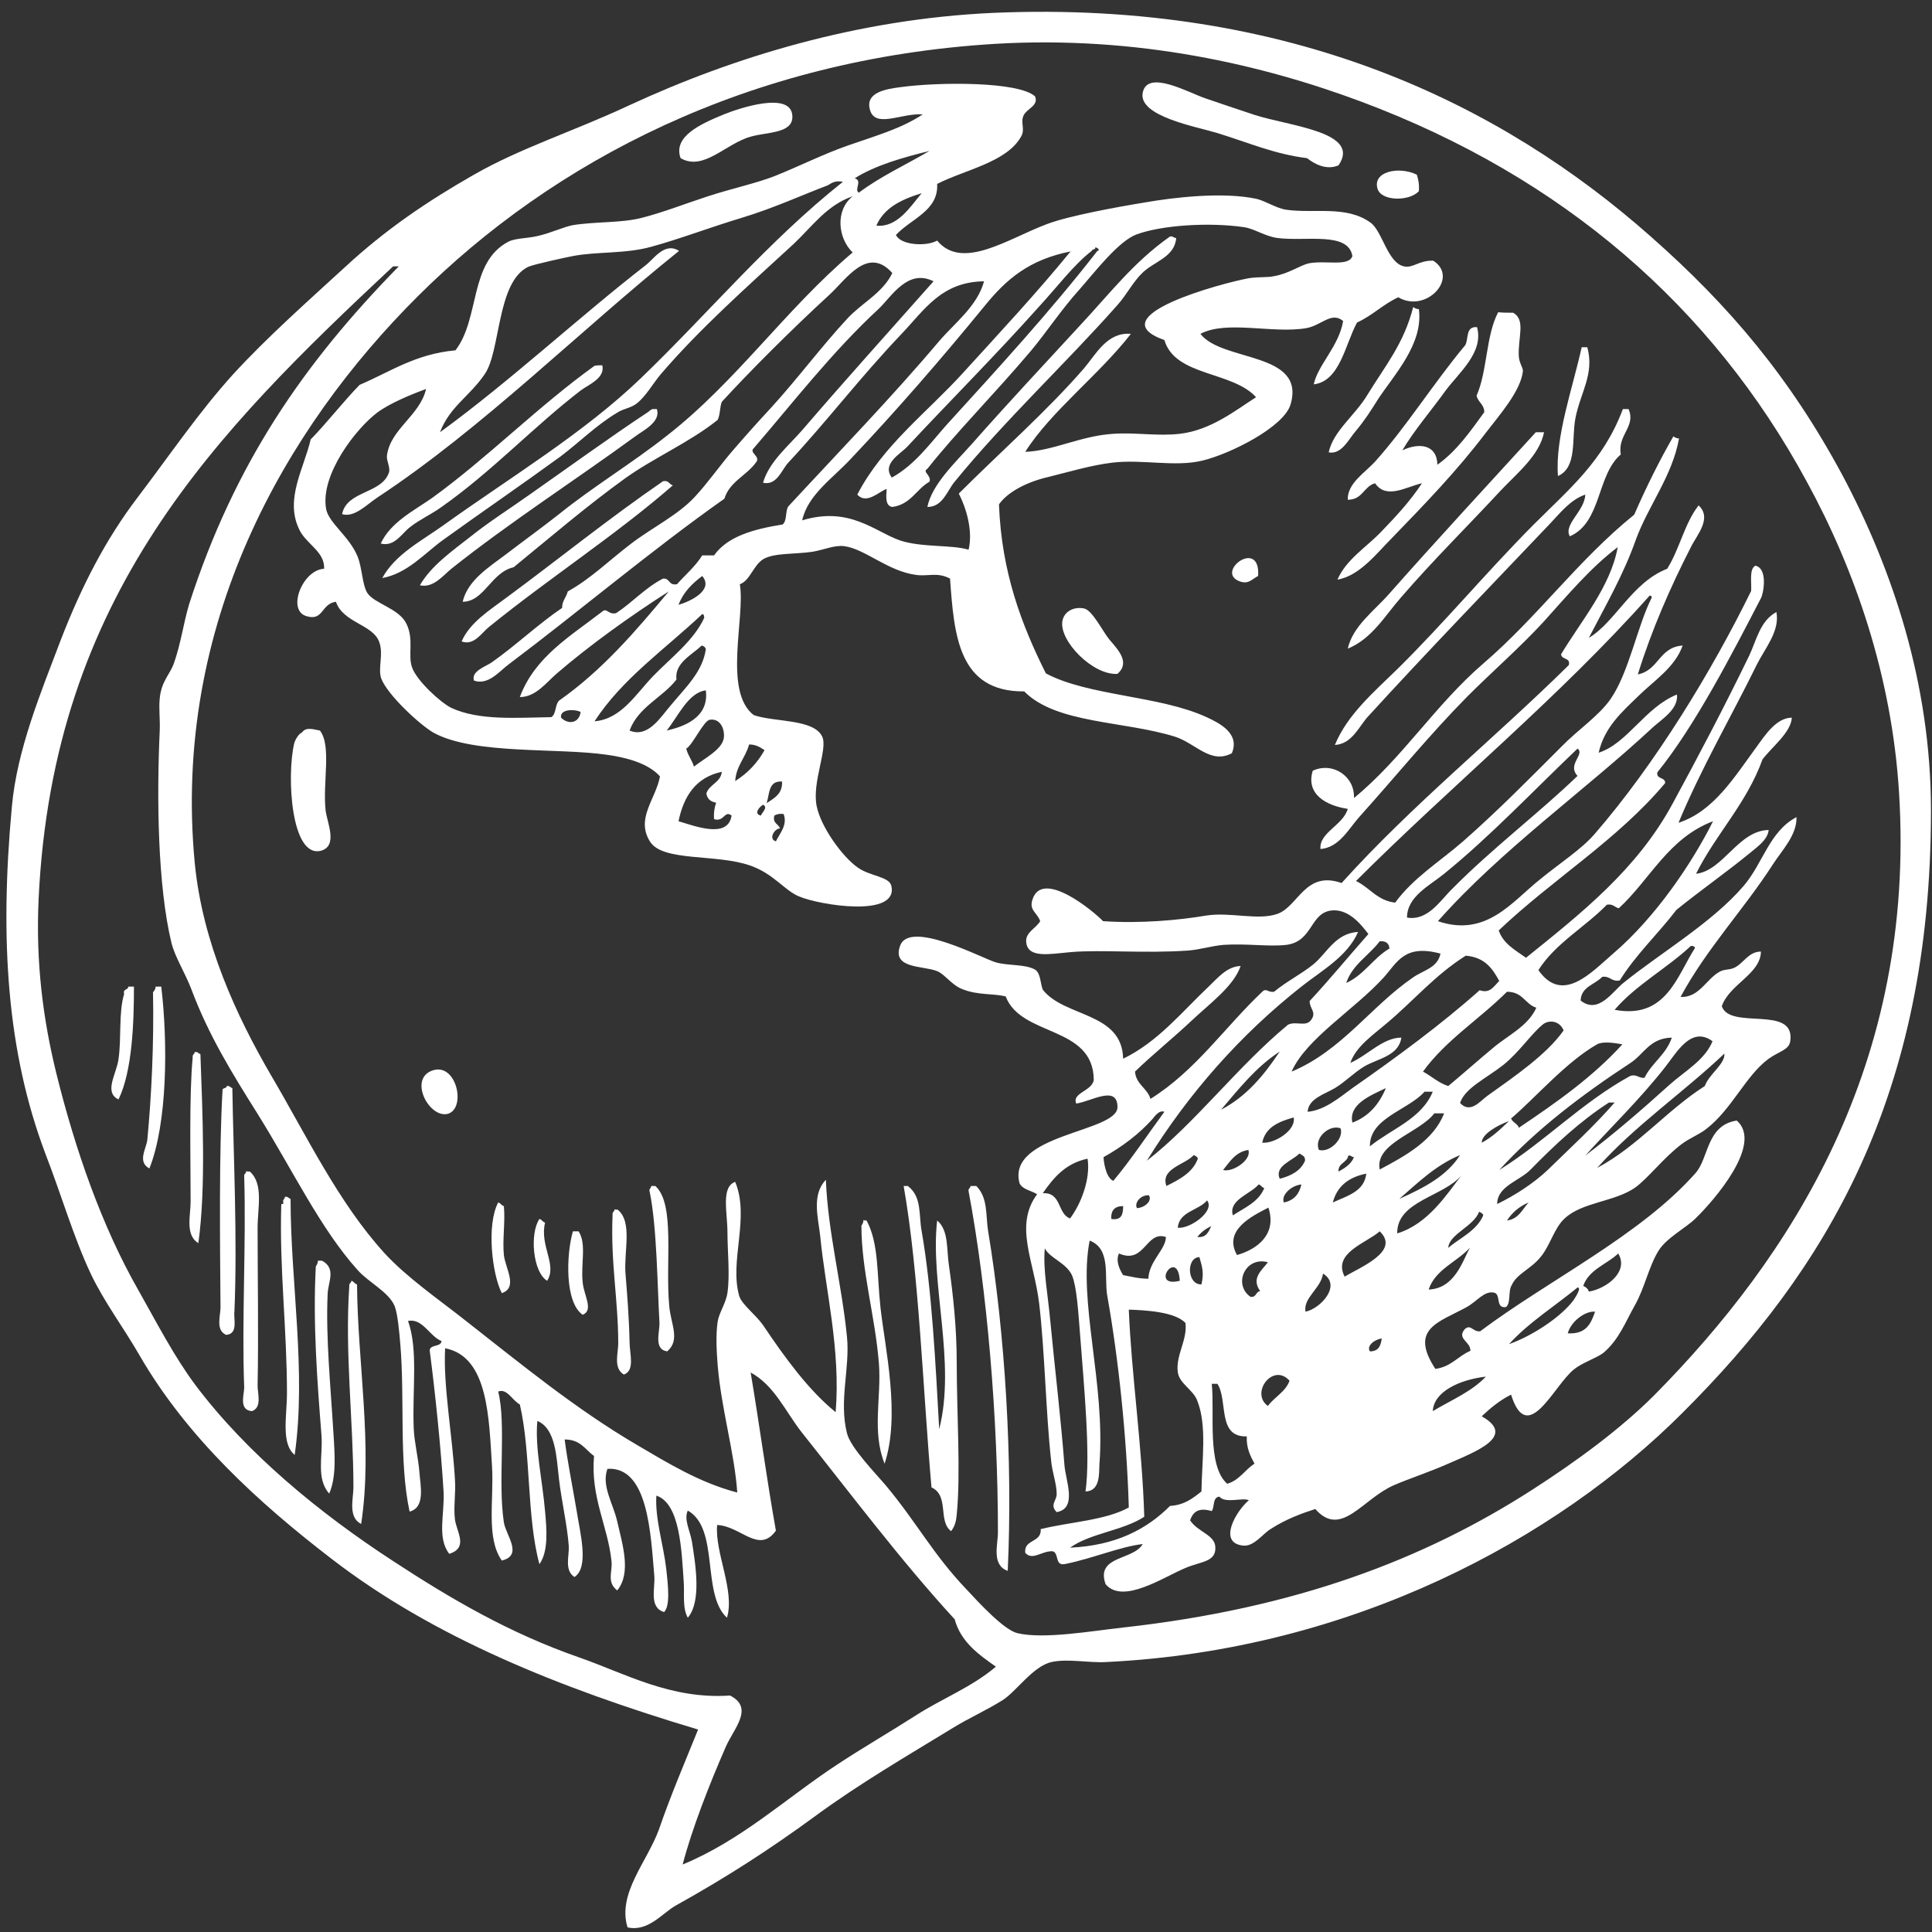 <?xml version="1.0" encoding="utf-8"?>
<!-- Generator: Adobe Illustrator 26.0.3, SVG Export Plug-In . SVG Version: 6.00 Build 0)  -->
<svg version="1.1" id="Layer_1" xmlns="http://www.w3.org/2000/svg" xmlns:xlink="http://www.w3.org/1999/xlink" x="0px" y="0px"
	 viewBox="0 0 375 375" style="enable-background:new 0 0 375 375;" xml:space="preserve">
<rect x="0" y="0" width="375" height="375" fill="#333333" stroke="none"/>
<style type="text/css">
	
		.st0{clip-path:url(#SVGID_00000144319176855758233430000002569654814036607908_);fill-rule:evenodd;clip-rule:evenodd;fill:#FFFFFF;}
</style>
<g>
	<defs>
		<rect id="SVGID_1_" width="375" height="375"/>
	</defs>
	<clipPath id="SVGID_00000090286247648629899510000015283911525655995579_">
		<use xlink:href="#SVGID_1_"  style="overflow:visible;"/>
	</clipPath>
	
		<path style="clip-path:url(#SVGID_00000090286247648629899510000015283911525655995579_);fill-rule:evenodd;clip-rule:evenodd;fill:#FFFFFF;" d="
		M121.8,374.1c-2-6.6,3.8-12.7,6.1-19c2.3-6.7,5.1-13.2,7.6-19.4c-27.1-8.1-51.5-18-71.1-33.1c-14.2-10.9-28.1-23.6-37.3-39.5
		c-3.1-5.4-6.9-10.4-9.5-15.9c-3.3-7-5.7-15.3-8.8-23.3c-7.4-19.6-8.9-41.3-6.5-67.3c1-11.1,5.6-22.1,9.5-32.4
		c4.1-10.6,8.8-19.6,14.8-27.5c6.3-8.3,12-16.7,18.6-24c6.7-7.3,14.4-14.1,21.7-20.8c8-7.4,16-12.8,25.1-18
		c9.1-5.2,19.3-8.4,30-13.4c20.5-9.5,44.6-16.8,70.7-18c58-2.5,98.9,17.9,127.7,43.4c15.2,13.4,27,27.3,37.3,46.5
		c9.5,17.9,17.1,40.1,17.1,64.9c0,55.6-20.4,89.2-48.3,117c-24.3,24.3-64,46-111.8,48.3c-3.4,0.2-7.4-0.7-10.6,0
		c-3.6,0.8-6.8,5.7-9.5,7.4c-3,1.9-6.4,3.4-9.5,5.3c-9,5.5-18.3,10.9-27,17.3c-8.6,6.3-17.1,11.8-27,17.3
		C128.5,371.4,125.8,375,121.8,374.1 M164.4,259.5c0.6,6.1-1.6,12.4,0,18.7c0.7,2.8,5.4,7.6,7.6,10.2c6,7.2,9.1,13.3,15.6,20.1
		c2.5,2.7,7.3,7.9,9.9,8.5c5.1,1.2,14.2-0.4,20.5-1.1c33.4-3.7,58.4-13.2,79.5-26.8c8.4-5.4,17-11.7,23.6-18.3
		c26.5-26.8,50.8-64.2,47.5-117c-1.4-22.6-8.6-43.3-17.9-60.3c-18.4-34-47.4-59.1-86.3-73.7c-19.2-7.2-43.5-12.9-71.1-11.3
		c-48.3,2.9-86.1,23-112.2,49c-25.8,25.7-47.7,63.7-43.3,110c1.5,15.5,8.1,29.7,14.8,41.2c6.9,11.7,13,24.6,22,34.5
		c4.3,4.7,10.4,8.9,15.6,13c11,8.6,21.4,17.2,33.5,24.3c5.8,3.4,12.1,7.3,19.4,9.2c-0.5-7.6-3.1-16.2-3.8-24.7
		c-0.2-2.6-0.4-5.8,0-8.5c0.3-1.8,1.6-3.5,1.9-5.6c0.5-3.5,0-8,0-11.6c0-4-1.3-8.9,1.5-9.9c2.9,7-1.2,15.4,0.8,22.2
		c0.5,1.6,3.2,3.6,4.6,5.6c4.3,6.4,8.9,12.7,14.1,16.9c1-12.2-2-23.8-3-34.2c-0.4-3.6-1.7-8,1.1-10.9
		C160.7,239.2,163.4,249.3,164.4,259.5z M77.7,260.9c-0.2-2.4-0.5-5.8-1.1-7.4c-1.2-2.8-5.1-4.6-7.2-7c-7.2-8-12.6-19.4-19.4-30.3
		c-4.9-7.8-9.5-15.2-12.9-24.3c-1.2-3.1-3.1-6.1-3.8-8.8c-2.7-11.1-2.9-28.2-2.3-41.2c0.1-2.3-0.2-4.4,0-6.3
		c0.3-3.3,1.9-4.6,2.7-6.7c1.4-3.9,1.9-7.9,3-11.6c8.8-27.3,22.2-46.7,40.7-65.6c-0.4,0-0.8,0-1.1,0c-34.4,32.2-66,63.7-68.8,122.7
		c-0.6,12.5,0.9,23.6,3.4,33.8c3.7,15,8.9,29.9,16,42.3c3.5,6.2,6.9,12.8,11,18.3c10,13.3,24.1,24.9,38.4,34.2
		c11.3,7.4,22.6,14,36.1,18.7c8.9,3.1,17.8,8.2,29.3,7.4c4.7,2.4,0.8,6.3-0.8,9.9c-3.2,7.3-6.6,16-8.4,22.9
		c11.4-4.7,20.1-12.9,30-19.4c5-3.3,10.2-6.3,15.2-9.5c5.1-3.3,10.9-5.5,15.6-9.5c-3.4-2.4-6.8-4.8-8-9.2
		c-10.3-11.2-20.3-24.5-29.7-36.3c-3.2-4.1-5.3-9.1-9.9-11.6c1.7,10.1,3.1,20.6,4.9,30.7c-3.3,4.6-6.8-0.9-11.4-1.1
		c-0.5,5.3,3.5,12.8,1.9,18c-5-4.6-1.4-17.3-7.6-20.8c-0.8,1.7,0.4,3.8,0.8,6c0.7,4.5,1.9,11.6-0.8,14.8c-1.1-2-0.6-4.6-0.8-7.1
		c-0.4-5.9-0.7-15.1-5.3-16.6c-0.3,4.4,1.4,9.7,1.9,14.1c0.4,3.5,0.8,7.3-0.4,8.5c-3-0.9-1.7-4.6-1.9-7c-0.7-8.2-1.2-21.3-9.1-20.8
		c-1.2,3.3,1.1,6.7,1.9,10.2c1,4.4,2.8,10,0,13.4c-2.1-1.6-0.9-3.7-1.1-5.6c-0.7-6.9-4.1-12.4-3.4-20.5c-1.7-1.2-2.6-3.2-5.7-3.2
		c0.5,4,1.5,9,2.3,13.7c0.7,4.5,2.5,11.1-0.4,13c-2-1.3-1-4.1-1.1-6c-0.3-4.1-1.4-8.7-1.9-13c-0.5-4.2-0.6-9.8-4.2-11.3
		c-0.5,5.2,1,11.6,1.5,17.6c0.3,3.3,0.7,7.7-1.1,10.2c-2.5-9.2-1.6-21.5-3.8-31c-1.4-0.7-2.5-3.2-4.2-2.5c1.6,6.4-0.1,17.6,1.1,25.4
		c0.4,2.5,3.8,6.4-0.4,7.4c-3.1-4.4-1.5-11.7-1.9-18.3c-0.6-9.3-0.7-21.3-9.1-22.9c-0.4,7.2,1.4,16.8,1.9,25.4
		c0.2,2.7-0.3,5.3,0,7.8c0.3,2.4,2.7,5.5-1.1,6.7c-2.4-3.1-0.9-7.6-1.1-12c-0.5-8.5-1.7-19.9-2.7-27.5c0.1-1.2,2.2-0.6,2.3-1.8
		c-2.3-0.9-3.7-4.5-6.5-3.9c2,5.6,0.8,13.3,1.1,20.8c0.1,2.7,0.9,5.8,1.1,8.5c0.2,2.7,1.2,6.9-1.9,7.7
		C77.4,283.6,78.6,271.6,77.7,260.9z"/>
	
		<path style="clip-path:url(#SVGID_00000090286247648629899510000015283911525655995579_);fill-rule:evenodd;clip-rule:evenodd;fill:#FFFFFF;" d="
		M259.8,32.1c-2.4,1-4.7-0.3-6.1-1.4c-6.4-0.8-11.3-3-17.5-4.9c-3.9-1.2-15.3-3.2-14.4-7.8c0.9-4.6,8.9,0,12.2,1.1
		c2.6,0.9,5.9,2,9.5,3.2C250.3,24.5,264.3,25.6,259.8,32.1"/>
	
		<path style="clip-path:url(#SVGID_00000090286247648629899510000015283911525655995579_);fill-rule:evenodd;clip-rule:evenodd;fill:#FFFFFF;" d="
		M132.1,30.7c-1.5-4.2,3.8-6.6,8.4-8.5c2.7-1.1,13.2-4.7,13.3,0.4c0.1,3.3-4.8,3-8,3.9C140.9,27.8,136.6,33.3,132.1,30.7"/>
	
		<path style="clip-path:url(#SVGID_00000090286247648629899510000015283911525655995579_);fill-rule:evenodd;clip-rule:evenodd;fill:#FFFFFF;" d="
		M275,33.9c0.3,0.9,0.5,1.9,0.4,3.2c-1.8,2-7.2,2-8-0.4C266.3,33.3,271.5,32.2,275,33.9"/>
	
		<path style="clip-path:url(#SVGID_00000090286247648629899510000015283911525655995579_);fill-rule:evenodd;clip-rule:evenodd;fill:#FFFFFF;" d="
		M228.3,46.2c-0.3,3.7-4.2,4.5-6.5,6.7c-1.9,1.8-3.1,4.3-4.9,6.3C207,70.4,195,81.6,185.3,93.5c-1.5,1.8-2.3,4.9-5.3,4.9
		c0.9-4.4,5.4-8.6,8.7-12.3c6.7-7.6,13.8-15.2,20.9-22.9c5.8-6.2,10.4-12.3,17.5-17.3C227.7,45.8,227.8,46.2,228.3,46.2"/>
	
		<path style="clip-path:url(#SVGID_00000090286247648629899510000015283911525655995579_);fill-rule:evenodd;clip-rule:evenodd;fill:#FFFFFF;" d="
		M274.3,59.6c0.3,0.2,0.6,0.4,1.1,0.4c0.9,6.8-4.8,12.7-8,17.6c-1.3,2.1-2.6,4.1-4.2,6c-1.4,1.6-2.8,4.7-5.3,4.2
		c0.9-4.2,5.1-7.1,7.6-11.3C268.8,71.1,272.5,66.7,274.3,59.6"/>
	
		<path style="clip-path:url(#SVGID_00000090286247648629899510000015283911525655995579_);fill-rule:evenodd;clip-rule:evenodd;fill:#FFFFFF;" d="
		M293.7,60.7c2.5,1.4,0.9,4.8,1.1,8.5c0.1,1.3,0.8,2.1,0.8,2.8c-0.4,3.9-4.6,8.6-7.2,12c-5.6,7.4-12,14-18.2,20.4
		c-2.9,2.9-6.3,7.4-10.6,8.1c1.7-3.9,5.5-6.2,8.4-9.2c2.9-3,5.7-6,8-9.5c-3.1,0.7-6.9,3.2-9.1,0c-2.2,0.6-2.4,3.2-5.3,3.2
		c-0.1-3.2,3.4-5.3,5.3-7.4c6.1-6.8,11.4-15.3,17.5-22.6c0.7-1.2,0-3.7,2.3-3.5c1.3,4.9-3.4,8.7-6.1,12.3c-2.8,3.9-6.1,7.7-8.4,11.6
		c3.2-1.5,6.7-1.2,6.8,2.8c3.8-2.7,6.4-6.5,9.1-10.2c0-1.5-1.2-1.9-1.5-3.2c2.1-4.7,1.8-11.7,4.2-16.2
		C291.6,60.7,292.6,60.7,293.7,60.7"/>
	
		<path style="clip-path:url(#SVGID_00000090286247648629899510000015283911525655995579_);fill-rule:evenodd;clip-rule:evenodd;fill:#FFFFFF;" d="
		M307,67.4c0.4,0,0.8,0,1.1,0c1.4,5.2-1.3,8.7-2.3,13.7c-0.8,4.1,0.4,9.6-3.4,11.3C301.8,84.9,305.3,75.2,307,67.4"/>
	
		<path style="clip-path:url(#SVGID_00000090286247648629899510000015283911525655995579_);fill-rule:evenodd;clip-rule:evenodd;fill:#FFFFFF;" d="
		M116.9,70.9c0.6,2.5-2.6,3.7-4.2,4.9c-9,6.9-17.3,15.8-27,22.6c-1.9,1.4-4.2,2.4-6.1,3.9c-1.6,1.2-3,3.9-5.7,3.2
		c1.9-4.1,6.3-6.3,9.9-8.8c10.8-7.8,20.6-17.8,31.6-25.7C115.9,70.9,116.4,70.9,116.9,70.9"/>
	
		<path style="clip-path:url(#SVGID_00000090286247648629899510000015283911525655995579_);fill-rule:evenodd;clip-rule:evenodd;fill:#FFFFFF;" d="
		M127.5,79.4c0.8,2.5-2.6,4.1-4.2,5.3c-11.5,8.4-24.4,16.7-35.7,25.7c-1.6,1.3-3.5,3.8-6.1,3.2c2.2-3.8,6.2-6.6,9.9-9.5
		c3.5-2.8,7.6-5.4,11.4-8.1c7.7-5.4,15.4-11,22.8-15.9c0.4-0.2,0.6-0.6,1.1-0.7C127,79.4,127.3,79.4,127.5,79.4"/>
	
		<path style="clip-path:url(#SVGID_00000090286247648629899510000015283911525655995579_);fill-rule:evenodd;clip-rule:evenodd;fill:#FFFFFF;" d="
		M316.1,79.4c1.5,3.4-2.2,5-1.5,8.8c-4.7,4-3.7,13.2-9.9,15.9c-1.3-2.3,2.9-4.9,3-8.1c-2.9,1-4.9,3.6-6.8,5.6
		c-11.5,12.1-23.8,24.8-35.3,37.4c-1.8,1.9-3.1,5.4-6.5,5.6c2.4-5.9,7.7-10.4,12.2-14.8c9.1-9,16.9-18.4,26.2-27.8
		c7.2-7.2,13.7-12.5,17.5-22.6C315.3,79.4,315.7,79.4,316.1,79.4"/>
	
		<path style="clip-path:url(#SVGID_00000090286247648629899510000015283911525655995579_);fill-rule:evenodd;clip-rule:evenodd;fill:#FFFFFF;" d="
		M299.7,83.9c-0.9,4.5-5.2,7.9-8.4,11.3c-6.4,6.9-13.1,13.5-19.4,20.8c-3,3.4-5.6,8-10.3,9.9c1-4.4,5.1-7.3,8-10.6
		c9.1-10.3,19-21,28.5-31.4C298.7,83.9,299.2,83.9,299.7,83.9"/>
	
		<path style="clip-path:url(#SVGID_00000090286247648629899510000015283911525655995579_);fill-rule:evenodd;clip-rule:evenodd;fill:#FFFFFF;" d="
		M130.6,94.2c-11,9.6-24,18-35.7,27.5c-1.4,1.1-2.9,3.7-5.3,2.8c1.6-3.7,5.5-6.1,8.7-8.5c9.9-7.3,19.9-15.4,30.4-22.6
		C129.9,93.2,129.8,94,130.6,94.2"/>
	
		<path style="clip-path:url(#SVGID_00000090286247648629899510000015283911525655995579_);fill-rule:evenodd;clip-rule:evenodd;fill:#FFFFFF;" d="
		M244.2,111.8c-1.2,0.6-1.8,1.6-3.4,1.1C235.5,111.2,244.7,104.2,244.2,111.8"/>
	
		<path style="clip-path:url(#SVGID_00000090286247648629899510000015283911525655995579_);fill-rule:evenodd;clip-rule:evenodd;fill:#FFFFFF;" d="
		M216.9,130.8c-4.8,0.3-11.3-6.4-10.7-10.2c0.3-1.9,2.2-2.9,4.2-2.5c1.6,0.3,3.6,4.4,4.9,6C217.1,126.2,219.4,128.6,216.9,130.8"/>
	
		<path style="clip-path:url(#SVGID_00000090286247648629899510000015283911525655995579_);fill-rule:evenodd;clip-rule:evenodd;fill:#FFFFFF;" d="
		M62.1,141.8c2.3,3,0.5,10.1,1.1,15.5c0.3,2.4,2.4,6.8-0.8,7.8c-5.9,1.7-6.8-14.4-5.3-20.8c0.2-0.8,1-2,1.5-2.1
		C59.4,141,60.9,141.6,62.1,141.8"/>
	
		<path style="clip-path:url(#SVGID_00000090286247648629899510000015283911525655995579_);fill-rule:evenodd;clip-rule:evenodd;fill:#FFFFFF;" d="
		M26,191.5c0,6.8-0.3,16.4-3,21.9c-2.9-1.4-0.4-4.9,0-7.8c0.6-4.1,0-9.1,1.1-12.7c-0.3-1,0.8-0.7,0.8-1.4
		C25.3,191.5,25.6,191.5,26,191.5"/>
	
		<path style="clip-path:url(#SVGID_00000090286247648629899510000015283911525655995579_);fill-rule:evenodd;clip-rule:evenodd;fill:#FFFFFF;" d="
		M30.2,191.5c0.4,0,0.8,0,1.1,0c1.3,10.9,1.2,26.5-2.3,35.3c-2.4-1.3-0.6-3.8-0.4-5.6c0.8-8.4,1.3-18.7,1.1-28.6
		C30,192.2,30.2,192,30.2,191.5"/>
	
		<path style="clip-path:url(#SVGID_00000090286247648629899510000015283911525655995579_);fill-rule:evenodd;clip-rule:evenodd;fill:#FFFFFF;" d="
		M37.8,204.2c0.6-0.1,0.7,0.3,1.1,0.4c0.4,11.3,1.1,25.9-0.4,36.7c-2.6-1.6-1.5-5.3-1.5-8.1c0-8.1-0.3-20.7,0.4-27.9
		C37.3,204.6,37.8,204.6,37.8,204.2"/>
	
		<path style="clip-path:url(#SVGID_00000090286247648629899510000015283911525655995579_);fill-rule:evenodd;clip-rule:evenodd;fill:#FFFFFF;" d="
		M84.2,207.7c4.5-1.2,6.3,7.5,2.7,8.5C83.2,217.1,79.1,209.1,84.2,207.7"/>
	
		<path style="clip-path:url(#SVGID_00000090286247648629899510000015283911525655995579_);fill-rule:evenodd;clip-rule:evenodd;fill:#FFFFFF;" d="
		M43.9,259.1c-2.1-0.9-1.1-3.7-1.1-5.3c-0.1-12.7-0.3-30.3,0.4-42.3c0.1-0.4,0.8-0.2,0.8-0.7c0.6-0.1,0.7,0.3,1.1,0.4
		c0.2,13,1,29.1,0.4,43.4C45.3,256,46.3,258.9,43.9,259.1"/>
	
		<path style="clip-path:url(#SVGID_00000090286247648629899510000015283911525655995579_);fill-rule:evenodd;clip-rule:evenodd;fill:#FFFFFF;" d="
		M48.5,227.4c2.7,2.4,1.5,7.1,1.5,10.9c0,9.8,0.2,20.4,0,30.7c0,1.5,0.9,4.2-1.1,4.9c-2.6-0.2-1.5-3.2-1.5-4.6
		c-0.5-12.7,0.4-28,0-40.9c-0.1-0.6,0.4-0.6,0.4-1.1C47.9,227.4,48.2,227.4,48.5,227.4"/>
	
		<path style="clip-path:url(#SVGID_00000090286247648629899510000015283911525655995579_);fill-rule:evenodd;clip-rule:evenodd;fill:#FFFFFF;" d="
		M126.4,230.2c0.2,0,0.5,0,0.8,0c3.9,3.5,1.9,14.8,2.7,23.3c0.3,3.5,2.2,6.6-0.4,8.8c-2.7-0.4-1.4-3.8-1.5-5.6
		c-0.4-7-0.5-18.7-1.9-25.4C125.9,230.7,126.4,230.7,126.4,230.2"/>
	
		<path style="clip-path:url(#SVGID_00000090286247648629899510000015283911525655995579_);fill-rule:evenodd;clip-rule:evenodd;fill:#FFFFFF;" d="
		M175.4,230.2c0.3,0,0.5,0,0.8,0c2.8,2.1,2.1,5.7,2.7,8.8c2,11.5,2.7,25.9,3.4,38.4c3.3-13-1.8-28.2-0.4-40.5
		c2.3,1.9,1.8,5.7,2.3,8.8c0.8,5.6,1.5,12.1,1.5,18.7c0,10.1,0.8,21.5,0,29.6c-0.1,1.1-0.3,2.2-1.1,3.2c-2.6-2-0.3-6.9-3.8-8.5
		C179.1,269.3,178.4,247.3,175.4,230.2"/>
	
		<path style="clip-path:url(#SVGID_00000090286247648629899510000015283911525655995579_);fill-rule:evenodd;clip-rule:evenodd;fill:#FFFFFF;" d="
		M188.4,230.2c0.4,0,0.8,0,1.1,0c2.3,2.3,1.8,5.7,2.3,8.8c3.3,19.8,4.8,44.7,3.8,65.9c-3.2-1.1-1.9-5.2-1.9-7.4
		c0-22.3-2.1-47.2-5.7-66.3C187.9,230.7,188.3,230.7,188.4,230.2"/>
	
		<path style="clip-path:url(#SVGID_00000090286247648629899510000015283911525655995579_);fill-rule:evenodd;clip-rule:evenodd;fill:#FFFFFF;" d="
		M55.3,232.3c0.6-0.1,0.7,0.3,1.1,0.4c0,16.3,3.1,33.5,0.8,49.7c-2.7-2.2-1.5-7.6-1.5-12c0-12.5-1.5-24.3-1.1-36.7
		c0.3,0.1,0.4-0.1,0.4-0.3C54.8,232.8,55.3,232.8,55.3,232.3"/>
	
		<path style="clip-path:url(#SVGID_00000090286247648629899510000015283911525655995579_);fill-rule:evenodd;clip-rule:evenodd;fill:#FFFFFF;" d="
		M96.7,233.4c0.5,0.1,0.6,0.6,1.1,0.7c0.3,3.1-0.3,6.4,0,9.5c0.3,2.6,2.8,6.3-0.4,7.4C95.5,247.3,94.4,237.7,96.7,233.4"/>
	
		<path style="clip-path:url(#SVGID_00000090286247648629899510000015283911525655995579_);fill-rule:evenodd;clip-rule:evenodd;fill:#FFFFFF;" d="
		M119.9,234.8c2.9,2.4,1.2,7.9,1.5,12.3c0.3,3.7,0.7,8.6,0.8,13.4c0,2.3,1.1,5.5-1.1,6.3c-2.1-1.2-1.1-4.2-1.1-6
		c0-8.6-1.5-15.6-1.1-25c-0.1-0.6,0.4-0.6,0.4-1.1C119.4,234.8,119.7,234.8,119.9,234.8"/>
	
		<path style="clip-path:url(#SVGID_00000090286247648629899510000015283911525655995579_);fill-rule:evenodd;clip-rule:evenodd;fill:#FFFFFF;" d="
		M104.7,236.6c0.5,0.1,0.6,0.6,1.1,0.7c-1.1,4.5,2.4,8.2,0.4,11.3C103.4,246.9,102.8,239.4,104.7,236.6"/>
	
		<path style="clip-path:url(#SVGID_00000090286247648629899510000015283911525655995579_);fill-rule:evenodd;clip-rule:evenodd;fill:#FFFFFF;" d="
		M168.2,236.9c2.4,4.4,2,10.5,2.7,16.9c0.9,8,3.9,20.9,0.8,30.3c-2.5-6.2-0.6-12.9-1.1-19.4c-0.7-9.1-3.4-18-3.4-26.8
		c0.2-0.3,0.4-0.6,0.4-1.1C167.7,236.9,168,236.9,168.2,236.9"/>
	
		<path style="clip-path:url(#SVGID_00000090286247648629899510000015283911525655995579_);fill-rule:evenodd;clip-rule:evenodd;fill:#FFFFFF;" d="
		M112.3,239c1.6,2.4,0.4,6.4,0.8,9.9c0.2,2.5,2.2,5.4,0,6.3c-3.5-2.4-3.2-11.7-1.9-16.2C111.6,239,111.9,239,112.3,239"/>
	
		<path style="clip-path:url(#SVGID_00000090286247648629899510000015283911525655995579_);fill-rule:evenodd;clip-rule:evenodd;fill:#FFFFFF;" d="
		M62.5,244.7c2.8,1.5,1.2,4.1,1.1,6.4c-0.4,8.4,0.6,18.3,1.1,26.8c0.3,4.5,0.6,8.8-0.8,12c-2.6-2.9-1.2-7.3-1.5-11.3
		c-0.8-10.2-1.7-21.8-1.1-32.8c0.2-0.3,0.4-0.6,0.4-1.1C62,244.7,62.3,244.7,62.5,244.7"/>
	
		<path style="clip-path:url(#SVGID_00000090286247648629899510000015283911525655995579_);fill-rule:evenodd;clip-rule:evenodd;fill:#FFFFFF;" d="
		M68.2,248.6c0.5,0.1,0.6,0.6,1.1,0.7c0.1,15.2,3.1,31.4,0.8,46.5c-2.6-1.3-1.5-4.9-1.5-7.1c0-12.6-1.7-26.3-0.8-39.1
		C67.7,249.1,68.2,249,68.2,248.6"/>
	
		<path style="clip-path:url(#SVGID_00000090286247648629899510000015283911525655995579_);fill-rule:evenodd;clip-rule:evenodd;fill:#FFFFFF;" d="
		M324.8,84.7c0.3,0.2,0.6,0.4,1.1,0.4c-1.3,7.3-6,13.1-8.4,19.7c-2.4,6.8-5.9,12.8-9.1,19c5.1-3,8.4-10.8,15.2-13.4
		c2.4-3.8,3.4-8.9,6.1-12.3c2.7,2.5-0.4,5.8-1.5,8.1c-3.9,7.6-7.6,16-10.3,24.7c4.1-0.8,4.1-5.3,8.7-5.6c-1.5,4.3-5.7,6.9-8.7,9.9
		c-3.1,3-6.5,6-7.6,10.9c5.6-1.8,9-8.8,15.2-11.3c0.3,2.8-2.8,4.7-4.6,6.3c-13.2,12.3-29.6,23.9-41.8,37.7
		c9.4,3.2,14.4-3.8,19.8-8.1c3.9-3.2,8-5.8,10.6-8.8c11.8-13.6,22.8-31.7,30.4-47.2c0.1-1.8-0.4-4.2,0.8-4.9
		c2.5,0.5,1.6,5.4,1.1,6.3c-5.6,10.8-12.8,24.8-20.1,33.8c-0.3,1.4,1.6,0.9,1.5,2.1c-9.2,11-21.9,18.7-32.3,28.6
		c0.9,2.6,3.2,3.8,5.3,5.3c10.8-8.7,21.6-17.2,28.5-30c5-9.2,10.1-18.9,14.8-28.6c1.4-2.9,2.1-6.8,5.3-8.5c0.7,3.7-2.2,7-3.8,10.2
		c-4.8,9.8-10.8,20.1-15.2,30.7c6.8-2.2,10.8-8.8,15.2-14.8c1.6-2.2,3.8-5.6,6.8-5.6c-0.2,2.9-3.8,5.6-5.7,8.1
		c-3.1,8.6-9,14.4-12.9,22.2c5.3-0.6,8.2-8.4,14.1-8.5c-0.2,2-2.4,3.4-3.8,4.6c-4.4,3.6-9.4,7.1-14.1,10.9c-3.6,4.7-7.9,8.7-11,13.7
		c-1.7,0.3-1.8-0.9-3.4-0.7c-1.4,1.5-4.1,1.9-4.2,4.6c3.5,2.8,6.3-1.9,8.4-3.5c7.2-5.8,17.1-11.6,23.2-18.7
		c3.8-4.4,5-10.6,10.3-13.4c0.1,3.5-2.8,6.4-4.6,9.2c-5.6,8.7-12.9,16.4-17.9,25.7c3.6,0.2,5-3.5,7.6-4.9c0.9-0.5,1.7-0.3,2.7-0.7
		c1.9-0.8,2.8-3.2,5.3-3.2c-0.1,4.4-6.1,6.3-7.6,10.6c1.6,4.7,14.2-0.3,13.3,6.7c-0.2,1.8-2.1,2-4.2,3.5c-4.5,3.3-7.1,9.8-12.2,13.7
		c-1.3,1-3.1,1.7-4.6,2.8c-3.6,2.7-6.5,6.6-9.1,8.5c-4,2.8-10.3,2.8-13.7,6c-2,1.8-2.8,5.2-4.6,7.4c-2,2.5-4.7,3.3-5.7,5.6
		c-0.7,1.1-0.1,3.5-1.1,4.2c-2.1,0.3-0.9-2.5-2.3-2.8c-1.9-0.4-3.2,1.6-5.3,2.8c-5.5,3-11.2,4.2-6.1,12c3.1-0.4,4.4-2.5,6.8-3.5
		c0.1-1.8-2.7-2.3-1.1-4.2c1.2-1.1,1.6,0.6,3,0.4c13.2-9.9,31.1-18.6,41.8-30.7c2.6-2.9,2.1-9.3,8-10.2c5.2,4.5-4.4,15.5-8,19
		c-1.8,1.8-5.7,3.8-7.2,6.3c-1.9,3.1-2.7,7.3-4.6,10.6c-1.8,3.2-3.1,6.7-6.1,9.2c-1.3,1-4.1,1.9-5.7,3.2c-3.9,3.1-9,15.1-12.2,4.9
		c-2.2,1.1-4,2.6-5.7,4.2c6.9,3.9-1.3,6.9-6.5,9.2c-3.6,1.6-7.6,2.9-10.6,4.2c-6.1,2.7-10.2,10.3-15.2,4.6c-2.5,0.8-5.6,1.9-8.7,3.9
		c-1.6,1-3.2,3.4-5.3,3.2c-5-0.5-1.4-6.7,1.1-8.8c-1.1-0.6-4.6,0.7-5.7-0.7c-1.4,0.1-0.9,2-1.5,2.8c-2.4-0.7-3.6,0-4.2,1.8
		c1.5,2.3,4.9,2.8,4.9,5.3c0.1,2.8-2.9,2.7-5.7,3.9c-4.2,1.7-12.2,7.2-15.6,3.2c-2-5.6,5.4-4.6,7.2-7.8c-4.4,0.5-10,2.9-15.2,3.9
		c-1.9,0.3-1-2.2-2.3-2.5c-2.1-0.1-3.9,1.9-5.3,0.3c-0.3-2.7,3.2-1.9,3-4.6c5.7-1.4,12.6-1.7,17.1-4.2c-0.4-13.7-2-28.9-4.2-41.2
		c-0.6-3.6,0.8-9-3.4-10.6c-2.3,11.8,3.1,27.7,1.9,43.4c-0.1,1.8,0.2,5.2-2.7,5.3c1-7.3-0.3-20.4-1.1-31c-0.3-3.7-0.6-8.7-1.5-10.9
		c-1.1-2.5-4.4-3.4-5.3-5.3c-0.4,4,0.6,8.9,1.1,14.5c0.8,8.4,2,18.4,2.7,27.5c0.2,3,2.6,8.5-1.5,9.2c-1.4-1.4,0-2.2,0-3.5
		c0-2.1-0.9-4.2-1.1-6.7c-1-9.1-1.2-21-2.3-30.3c-1-8.3-4.9-15.1-0.4-21.2c-1.1-0.7-2.8-0.9-3.4-2.1c-2.6-9.6,19-9.9,19-14.8
		c0-4.4-5.1-1.1-8-0.7c-0.9-2.1,3.1-2.4,3.4-4.6c-0.1-10.6-14.1-8.3-17.1-16.2c-2.5-0.6-5.4-0.2-8.4-1.4c-2.1-0.8-3.4-2.9-4.9-3.5
		c-2.7-1.1-8.8-0.4-7.2-4.9c1.8-5.2,16.1,2.5,18.6,3.2c2.5,0.7,5.6,0.3,7.6,1.4c1.1,0.7,1,2.6,1.5,3.9c4.2,5.4,15.4,4.3,15.6,13.4
		c6.8-3.3,11.4-9.1,16.7-14.1c1.6-1.5,3.4-3.8,6.1-3.9c-1.3,3.9-6,7.3-9.5,10.6c-3.6,3.4-7.6,6.6-11,9.9c0.2,2.5,2.4,3.2,3,5.3
		c8.8-5.5,14.4-13.9,21.7-20.8c0.8-0.8,1.1,0.2,2.3,0c2.4-2,5.1-3.3,7.6-5.3c2.6-2.1,4.3-6.1,8.7-6.3c-2.1,4.8-7.1,7.5-11,10.6
		c-11.8,9.3-21.9,20.7-30,33.8c9.3-7.2,17.7-18.4,27.4-26.4c1.6-0.8,3.6,0.6,4.6-1.1c0.9-1.4-0.4-2-0.4-3.5c3.9-4.2,7.6-8.7,11.4-13
		c-1.3-1.7-3.6-4.7-6.8-4.6c-4.6,0.2-3.8,6-9.1,6.7c-3.4,0.4-7.8-0.3-12.2,0c-2.3,0.2-4.5,0.9-6.8,1.1c-8.6,0.6-16.8-0.2-22.8,0.3
		c-4.3,0.4-8.3,1.2-8.7-1.8c-0.3-2,1.8-2.7,2.7-4.2c-0.6-1.7-2.2-2.1-1.5-4.2c1.9-6,11.9,2.3,13.7,4.2c7.3,0.5,14.8-0.2,20.1-1.1
		c4.7-0.7,9.9,1,13.7-0.3c4.1-1.4,5.4-8.5,12.5-6c13.6-15.1,29.6-28,44.1-42.3c0.4-1.5-1.4-1-1.5-2.1c3.9-6.5,9.6-13.1,11-20.8
		c-5.3,4-9.8,9.4-14.4,14.5c-4.6,5-9.9,9.6-14.8,14.5c-7.4,7.5-13.8,15.4-20.9,23.3c-2.1,2.3-3.9,6-7.6,6.3
		c-0.3-3.2,4.4-4.6,5.3-7.8c-4.1-0.6-8.2-2.8-6.8-7.4c3.9-1.8,8.2,1.1,8,5.3c9.3-7.6,15.8-18.1,25.1-26.1
		c10.6-9.1,18.4-20.1,29.3-28.9C319.6,94.4,322.1,89.4,324.8,84.7 M263.2,171c2.7,1.3,4.1,3.8,7.6,4.2c3.6-4.9,8.6-7.9,13.3-12
		c6.8-6,12.7-12,19-18.3c3.1-3.2,7.2-5.9,9.5-9.2c3.6-5.2,5.2-14.2,8-19.7c0-0.2-0.1-0.4-0.4-0.4C302.6,135.4,281.9,152.3,263.2,171
		z M280.3,169.6c-2.8,2.3-7.2,4.4-7.2,8.5c4.1,0.7,6.5-3.4,8.8-5.6c7.7-7.8,16.6-14.5,24.3-21.9c-2.1-2.2,1.5-4.2,0-5.3
		C297.8,153.3,289.2,162.4,280.3,169.6z M314.2,176.3c-0.8-0.2-1.1-0.9-2.3-0.7c-4.3,4.4-10,7.5-13.3,12.7
		c4.7,6.7,10.3,0.4,14.5-3.2c8.2-7,15.3-17.5,19.4-25.7C323.8,162.7,320.3,170.7,314.2,176.3z M267.8,182.7
		c-2.1,2.8-5.3,4.5-6.5,8.1c3.5-1.6,5.2-4.8,8.4-6.7C269.6,183.1,269,182.6,267.8,182.7z M313.4,196c10,1.9,12.1-6.6,15.6-12
		c-0.1-0.3-0.3-0.4-0.8-0.4C323.5,188,317.5,191.2,313.4,196z M268.6,189.7c-5.6,6.2-15.1,11.9-17.9,18.3
		c9.8-4.1,15.4-12.7,23.6-18.3c2-1.4,4.7-1.8,5.3-4.6C272.6,183.2,271.2,186.8,268.6,189.7z M284.5,185.5c-5.9,3.7-10.2,8.8-15.2,13
		c-2.8,2.4-6.1,4.6-7.2,7.8c3.3-1.4,6.3-4.9,9.9-4.9c-0.5,3.6-4.7,4.1-7.2,5.6c-2,1.2-3.7,3-5.7,4.2c-2,1.2-5.1,2-5.3,4.6
		c3.3-0.3,6.1-2.7,8.7-4.6c8.6-6,17.3-12.4,24.7-19c2,0.7,2.7-0.7,3.8-1.8C289.7,188,288.2,185.8,284.5,185.5z M292.5,192.5
		c-5.3,5.3-11.9,9.4-16.3,15.5c1.7,0.9,3,2.2,4.9,2.8c2.9-2.4,5.8-5,8.7-7.4c2.8-2.4,6.8-4.2,8.4-7.8
		C296,194.9,295.6,192.5,292.5,192.5z M299.4,198.9c-2.3,1.9-4.4,5.2-7.6,7.8c-3.3,2.6-7.5,4.5-8.4,7.4c2,2.1,3.8-0.3,5.3-1.4
		c5.3-3.8,11.5-8,14.8-12.7C302.6,197.9,300.4,198,299.4,198.9z M323.3,207c-4.9,6.3-11.3,12.5-15.6,17.3c5.3-4,11-8.9,16.3-13.7
		c3-2.7,6.9-4.8,8.4-8.5C328.3,199.1,325.5,204.2,323.3,207z M316.5,206.3c-9.3,6.1-18.2,12.8-25.5,20.8c9-5.6,16-13.1,25.5-18.3
		c1.3-0.3,1.5,0.5,2.7,0.4c1.4-2.9,4.2-4.5,5.3-7.8C320.2,201.5,319.1,204.6,316.5,206.3z M310,202.7c-6,3.4-12.1,10.5-16.7,14.4
		c0.3,0.8,1.3,1,1.5,1.8c7.3-4.9,14.4-9.9,20.1-16.2C313.2,202.4,311.1,202.1,310,202.7z M237,215.4c5-2.6,8.4-6.8,11.4-11.3
		C243.8,207.1,240.5,211.3,237,215.4z M310,226.7c8-4.3,13.4-11.1,20.9-15.9c0.8-2.3,4-4.3,3.8-6.3
		C326.7,212.1,317.3,218.5,310,226.7z M262.5,217.9c3.2-1.2,5.2-3.6,6.5-6.7C266.1,212.6,261.7,214.3,262.5,217.9z M276.5,211.9
		c-3.2,3.6-10.7,5.1-10.6,10.6c4.2-3.4,10-5.3,12.2-10.6C277.6,211.9,277,211.9,276.5,211.9z M312.3,214c-5.6,3.6-10.6,8.3-15.2,13
		c-2.1,2.2-6.5,3.2-6.5,6.7c3.5-1.7,7.2-4.1,9.9-6.7c4.4-4.3,8.9-8.4,12.9-13C313,214,312.7,214,312.3,214z M223.7,217.2
		c-2.6,2.9-5.9,5.4-9.5,7.4c0,0.7,0.4,4,1.9,4.6c3.5-4.2,6.6-8.9,9.9-13.4C225,215.4,224.1,216.7,223.7,217.2z M278.4,216.1
		c-2.9,3.8-11.6,5.8-10.6,10.9c5.1-2.7,10.5-5.7,12.5-10.9C279.7,216.1,279.1,216.1,278.4,216.1z M245,221.8
		c2.4,0.2,6.6-2.4,6.1-4.9C248.2,217.7,245.6,218.8,245,221.8z M287.6,221.8c2.1-1.1,3.7-2.7,5.3-4.2
		C290.7,218.4,287.6,220.1,287.6,221.8z M256,223.2c2.1,0.6,4.9-2.2,4.2-4.2C258,218.2,255,220.9,256,223.2z M237.4,227.1
		c1.9,0.5,5.6-2,4.9-3.9C239.8,223.6,238.7,225.5,237.4,227.1z M248.4,228.8c2.3-0.6,4.1-1.6,4.9-3.5c0.1-0.9-0.6-1.1-1.1-1.4
		C250.9,225.3,247.3,226.3,248.4,228.8z M226.4,230.2c2.6-1.3,5.1-2.6,6.1-5.3c-0.1-0.4-0.4-0.5-0.8-0.7
		C230,226.1,225.2,226.8,226.4,230.2z M259.8,227.4c1.3-0.7,2.5-1.5,3-2.8c-0.5,0-0.5-0.4-1.1-0.3
		C261.5,225.7,259.7,225.7,259.8,227.4z M271.6,232.7c4.7-2.1,9.2-4.4,11.8-8.5C278.6,226.2,275.2,229.6,271.6,232.7z M202.4,231.6
		c3.7-0.2,2.8,4,5.3,4.9c2.1-2.8,4-7.6,3.4-11.6C206.8,225.8,204.5,228.6,202.4,231.6z M258.7,233.4c2.8-1.3,6.1-2.1,6.5-5.6
		C261.7,228.5,259.5,230.3,258.7,233.4z M271.2,239.4c6-1.8,9.7-7.7,12.5-11.3C280.2,232.3,271.1,233.1,271.2,239.4z M239.3,235.9
		c2.3-1.5,5-2.6,6.1-5.3c-0.5-0.1-0.6-0.6-1.1-0.7C242.7,231.8,238.4,232.9,239.3,235.9z M249.2,233.4c2-0.4,3-1.7,3.4-3.5
		C250.6,230.1,248.6,232,249.2,233.4z M220.7,234.5c1.5-0.1,3-1.4,2.3-2.5C221.3,231.9,220.1,233.6,220.7,234.5z M228.6,238.3
		c2.3,0.3,7.3-3.2,5.7-5.3C232.6,235,228.9,235.1,228.6,238.3z M292.5,236.9c2.3-0.3,3-2.2,4.2-3.5
		C294.8,234.2,293.5,235.4,292.5,236.9z M215.7,236.6c2,0.3,2.3-0.9,2.3-2.5C216.4,234.1,215.6,234.9,215.7,236.6z M240.1,243.6
		c3.9-1.1,7.8-4,6.1-9.2C242.9,236.1,237.4,238.8,240.1,243.6z M281.1,242.2c2.4-2,5.5-3.3,6.8-6.3c-0.1-0.4-0.4-0.5-0.8-0.7
		C286,238.1,281.3,239.5,281.1,242.2z M232.4,240.1c1.8,0.2,2.2-1.1,2.7-2.1C234,238.5,233.1,239.2,232.4,240.1z M267.8,239
		c-2.6,2.3-9.2,4.2-6.8,8.8C263.9,246,271.9,242.9,267.8,239z M217.2,243.3c-0.7,1.4,0.1,3.1,0.8,4.2c1.6,0.3,3.1,0.7,4.9,0.7
		c0.1-3.4,3.4-5.7,3.4-8.1C222.4,238.8,222.2,245.5,217.2,243.3z M277.3,250.3c5.1-0.2,6.6-5.6,8-8.1
		C282.7,245,278.6,246.4,277.3,250.3z M307.3,249.6c0.5,0.2,0.9,0.5,1.1,1.1c3.5-0.6,7.8-3.9,5.7-7.4
		C311.9,245.4,308.4,246.4,307.3,249.6z M233.2,249.3c0.5-2.1,0.2-3.3-0.4-5.3C230.2,244.1,230.4,249.4,233.2,249.3z M242.7,251.7
		c1.2,0.2,1-1,1.9-1.1c-1.8-2.5,0.3-4,1.5-5.6C241.7,243.8,239.3,249.3,242.7,251.7z M229,248.6C228.6,242,223,250.1,229,248.6z
		 M253.4,254.6c2.9-0.6,7.1-5.1,3.4-7.4C256.4,250.1,252.9,251.9,253.4,254.6z M292.9,260.9c4.5-1.6,10-5.2,12.5-8.5
		c0.2-0.3,1.7-2.5,0.8-2.5C301.7,253.6,296.7,256.7,292.9,260.9z M219.1,254.2c0.5,12.5,2.6,26.5,3,40.2c-4.1,2.7-10.5,3.2-14.4,6
		c8.9-0.4,14.9-3.6,19.4-8.1c2.9-0.2,4.4-1.5,6.1-2.8c0.1-6.2,1.1-12.8-0.8-17.6c-0.8-2.2-3.5-3.3-3.8-5.6c-0.4-3.3,1.9-6.2,1.5-9.5
		C228.1,254.6,222.2,254.3,219.1,254.2z M304.3,258.8c3.6,0.2,4.5-1.9,5.3-4.2C307.7,254.4,304.9,256.5,304.3,258.8z M265.9,262.3
		c1.7,0,2.1-1.1,2.3-2.5C266.7,260,265.2,261.3,265.9,262.3z M246.1,272.9c1.3-1.8,3.4-2.7,4.2-4.9
		C247.1,264.4,242.6,270.4,246.1,272.9z M278.1,273.9c3.5-2.1,7.6-3.8,10.3-6.7C283.3,267.8,278.3,270.1,278.1,273.9z M238.2,288
		c2.4-0.7,3.4-2.7,5.3-3.9c-0.8-1.5-1.6-3-1.5-5.3c-5.8,0.2-3.6-7-5.7-10.2c-0.4,0-0.8,0-1.1,0C235.8,274.1,234.2,284.5,238.2,288z"
		/>
	
		<path style="clip-path:url(#SVGID_00000090286247648629899510000015283911525655995579_);fill-rule:evenodd;clip-rule:evenodd;fill:#FFFFFF;" d="
		M200.9,18.7c0.8,1.9-1.8,2.4-2.3,3.9c-0.5,1.3,0.4,2.5-0.4,3.9c-2.8,5-10.8,6.4-16.3,9.2c0.3,5.2-5,6.7-8,9.9c0.9,2,5.9,2.3,8,1.1
		c4.9,5.9,13.8-0.4,21.3-3.2c4.2-1.6,13.5-3.3,19-4.2c5.7-1,15.2-2.1,21.7-0.7c1.7,0.4,3.8,1.8,5.7,2.1c5.4,0.8,11.7-0.9,16.4,2.5
		c2.3,1.6,3.3,7.8,6.5,8.5c1.8,0.4,2.9-1.2,5.7-1.1c5.1,3.3-1.4,10.3-6.8,7.1c-3,1.4-5.1,3.6-8,4.9c-2.3,4.2-3.3,11.4-8.4,12
		c0.8-3.8,4.9-7.4,5.7-12.3c-2.3-1.9-4.2,0.9-7.2,1.4c-6.5,1.1-15.4-1.6-20.5,1.1c4.2,5.5,20.5,3.4,17.5,13.7
		c-1.3,4.4-11.7,9.6-17.1,10.9c-5.3,1.3-11.7-0.3-17.5,0.4c-4.2,0.5-8.8,1.9-12.5,2.8c-4.3,1-7.9,3-9.5,5.3
		c0.5,13.2,4.4,23.4,9.1,32.8c8.2,4.4,22.1,4.3,31.2,8.5c2.6,1.2,6.5,3.2,4.9,7c-4.1,2.2-7-1.9-11-3.2c-9.9-3.1-23.1-2.5-29.3-8.8
		c-12.8,0.1-13.6-10.9-14.4-21.9c-2.5-1.3-4.2-0.4-6.5-0.7c-5.6-0.7-10-5.1-14.1-5.6c-1.9-0.2-3.8,0.7-6.1,1.1
		c-3.5,0.5-7.4,0.2-9.5,1.4c-2,1.2-2.6,4.2-4.6,4.9c1.1,6.3-3.3,20.8,2.7,25.4c4,1.4,11.7,0.7,13.3,4.2c1.1,2.4-2,8.8-1.1,13.4
		c0.8,4.1,5,9.9,8,12c2.4,1.7,6,1.7,6.5,3.5c1.5,6.3-13.9,3.8-17.9,2.1c-2.9-1.2-4.9-4.4-9.5-6c-6.5-2.3-16.9-0.7-19.4-4.6
		c-2.9-4.5,1.1-8.3,1.9-12.7c-2.3-2.6-6.7-3.7-10.3-4.2c-9.7-1.4-25.6,0-33.5-4.2c-2.6-1.4-9.1-7.4-10.3-10.6
		c-0.7-2,0.5-4.7-0.4-7.1c-1.2-3.4-7-3.7-8.4-7.8c-2.9,0.4-2.4,3.8-5.7,2.8c-3.9-1.1-0.8-9,3.4-9.2c0.2-3.4-3.6-4.8-4.9-7.8
		c-2.7-5.8,1-11.7,2.3-17.3c3.3-3.4,6.2-7.2,9.5-10.6c5.9-2.5,10.8-6,18.6-6.7c4.8-6.2,2.6-17.1,10.3-21.1c1.4-0.7,3.6-0.6,5.7-1.1
		c2.6-0.6,5.1-1.8,6.8-2.1c4.3-0.7,9.4-0.4,13.3-1.4c4-1,8.6-2.8,12.9-4.2c4.6-1.5,9.3-2.5,12.9-3.9c5-2,9.5-4.3,14.4-6
		c5.1-1.8,10.2-3.2,14.4-6c-4.2-0.3-9.4,2.9-10.3-1.1c-0.7-3.1,2.9-3.8,6.1-4.2C182.3,15.9,197.7,15.8,200.9,18.7 M165.9,34.6
		c1.6,0.5-0.2,2.2,0.8,2.8c4.1-3.1,9.1-5.4,13.7-8.1C175.1,30.6,169.9,32.1,165.9,34.6z M160.6,36c-4.8,1.8-10.4,4.4-16.7,6.3
		c-6,1.8-12,4.1-17.5,5.6c-5,1.4-10.6,0.9-15.2,1.8c-1.1,0.2-7.6,1.6-8.7,2.1c-6.1,3-5.3,16.3-8.4,20.8c-2.9,4.3-6.8,6.3-8.7,11.3
		c13.6-9.9,26.9-22.3,39.9-32.4c1.6-1.2,3.7-4.6,6.5-2.8c-19.2,15.4-38.1,34.4-58.6,47.9c-2.1,1.4-4.4,3.9-6.8,3.2
		c0.9-4.6,7.7-3.9,9.1-8.1c0.3-0.9-0.5-2.3-0.4-3.2c0.6-5.2,6.4-7.8,7.6-13c-3,1.1-7.1,2.8-9.5,4.6c-4,3-11.1,12-9.9,18.7
		c0.5,2.7,4.5,5.3,6.1,9.2c0.9,2.2,0.9,5.5,1.9,7.1c1.4,2.1,6.2,3,7.6,6c1.5,3.1,0.2,6.1,1.1,8.5c0.9,2.5,5.4,6.7,7.6,7.8
		c5.4,2.5,12.6,1.9,19.4,1.8c1-0.6,0.7-2.4,1.5-3.2c8.4-5.9,14.9-13.5,21.3-21.2c-7.5,4.8-15.3,10.4-21.7,15.9
		c-2.1,1.8-4.1,4.6-7.2,4.6c2.9-7.8,9.8-11.8,16-16.6c0.9-0.8,1.2,0.7,2.7,0.3c3.2-2.1,5.6-4.9,9.1-6.7c1.4-0.1,1,1.4,2.7,1.1
		c1.7-1.9,3.6-3.5,4.9-5.6c0.8,0,1.5,0,2.3,0c2.6-3.7,7.7-5.1,13.3-6c0.9-0.7,0.5-2.6,1.1-3.5c9.9-10.7,20.1-21.2,29.3-32.1
		c3.1-3.6,7.4-6.8,8.7-11.6c-8.3,0.1-11.6,5.6-16,10.2c-8.1,8.5-14.6,17.1-22,25c-1.3,1.4-2.2,4.5-4.9,3.9c1.2-4.1,4.9-7.1,7.6-10.2
		c8.5-9.9,17-19.3,25.5-28.9c-5-2.5-8.1,2.9-10.6,5.3c-9,8.3-16.8,18.4-24.3,27.1c-1,0.9,1.5,1.6,0.4,2.8c-1.8,2.5-5.1,3.7-6.1,7
		c-14.3,10.1-28.1,21.8-41.8,32.1c-1.8,1.3-4,4.2-6.8,3.2c-0.6-1.8,2.2-2.7,3.4-3.5c4.7-3.3,9.1-7.5,13.7-10.6c0-1.4,0.8-2,1.1-3.2
		c4.5-2.5,8-6,12.2-9.2c4-3.1,9.2-5.6,12.5-9.2c2.5-2.7,4.8-6,7.2-8.8c2.5-2.9,5-5.7,7.6-8.5c5.2-5.7,9.7-11.8,14.8-17.3
		c2.9-3.1,6.8-4.9,8.7-8.8c-4.8-5.4-9,1.3-12.2,4.2C153.6,64,145.6,72,140.1,78c-0.4,1-0.3,2.5-0.8,3.5c-5.5,4.4-12.3,7.3-17.9,11.3
		c-7.5,5.4-14.6,11.5-21.7,17.3c-4.4,1-5.7,6.7-9.9,6.7c1-4.2,5.1-6.7,8.4-9.2c3.4-2.6,7-5.2,10.3-7.8c6.7-5.4,14.2-9.9,20.9-15.2
		c13.5-10.5,23.1-24.6,36.1-35.6c-2.9-2.8-3.4-8.2,0-10.9c-5,1.7-7.9,5.9-11.4,9.2c-8.8,8.1-18.3,16.5-25.9,25.4
		c-1.5,1.8-2.9,4.3-4.6,5.6c-1.1,0.9-2.6,1-3.8,1.8c-3.9,2.3-7.3,5.7-11,8.5c-7.7,5.6-15.3,10.8-22.8,16.2
		c-3.6,2.6-6.9,6.5-11.8,7.4c2.5-4.6,7.6-7.2,11.8-10.2c12.8-9.2,27.3-17.9,38.4-28.6c13.2-12.7,24.7-26.6,39.2-38.1
		C161.9,34.9,161.1,35.8,160.6,36z M170.1,43.8c4.1,0.4,6.6-3.7,8.8-6.3C175,38.7,171.6,40.3,170.1,43.8z M248,46.2
		c-2.4-0.3-4.5-1.8-6.5-2.1c-6.8-1-16-0.4-20.9,1.4c-3.5,1.3-8.1,7.3-11,10.6c-3.7,4.1-6.4,8.3-9.5,12C193,76.5,185.7,83.8,180,91
		c-1.1,0.6,0.9,1.3,0.4,2.5c-2.6,1.5-3.6,4.4-7.2,4.9c-1.4-0.2-1.2-2-1.1-3.5c-1.5,0.5-3.9,3.1-5.7,1.1c4.9-9.5,13.6-16,20.5-23.6
		c7.1-7.8,14.2-15.4,20.9-23.6c-8,1.6-12.4,5.3-16.7,10.6c-8.5,10.4-17.2,20.4-25.9,29.6c-3.5,3.8-8.4,7-9.5,12
		c9.2-2.8,14.1,2.2,19,3.9c4.2,1.4,10.1,0.8,13.3,1.8c0.9-3.7-0.5-8.2-1.9-10.9c8-8,17.1-16,24.3-24.3c2.3-2.7,4.5-7.1,9.1-6.7
		c-6.2,8-15.5,15-20.5,22.9c5.5-0.2,10.7-3.1,17.1-3.5c4.3-0.3,8.6,0.5,12.9,0c6.1-0.7,11-4.7,14.8-7.1C239.2,72,228.1,73.1,226,66
		c-13-4.6,11.4-11.1,16.4-12c1.9-0.3,3.7-0.1,4.9-0.4c2.9-0.5,5-2.1,6.8-2.5c3.3-0.6,7.7,0.7,8.4-1.4
		C261.7,44.9,253.5,46.9,248,46.2z M211.9,48.7c-3.5,2.7-6.7,7-10.3,10.9c-8.4,9.4-17.3,18.3-25.5,27.1c-1.3,1.4-5,3.3-3,6
		c4.5-2.5,7.4-6.6,10.6-10.2c10.1-11.1,20.2-22.1,29.3-33.8c0.6-0.1,0.1-0.6-0.4-0.7C212.7,48.5,212,48.3,211.9,48.7z M131.7,117.4
		c2.4-0.7,6.9-2.9,4.6-5.6C134.3,113.3,132.6,115,131.7,117.4z M115.4,140c5.2-0.4,8.1-5.4,11.4-8.8c3.4-3.5,7.9-6.9,9.9-11.3
		c-0.1-0.3,0-0.7-0.4-0.7C129.1,126,120.8,131.7,115.4,140z M131.3,131.9c-2.7,3.5-7.4,5.3-9.1,9.9c3.6,1.5,6-2.6,8-4.9
		c2.8-3.4,6.2-6.5,6.8-10.9c-0.1-0.4-0.4-0.6-0.8-0.7C134.2,127.2,130.9,128.7,131.3,131.9z M137,134c-3.4,0.4-5.4,5.1-7.6,7.8
		C132.5,141.1,137.7,139.4,137,134z M108.9,139.3c1.4,1.4,3.5,1.1,3.8-1.1C111.6,137.6,108.6,137.6,108.9,139.3z M140.5,143.2
		c0.2-1.7-0.7-3.8-2.7-3.5c-1.2,0.1-3.4,5-4.6,5.6c0.3,1.3,1.1,2.2,1.5,3.5C136.7,147.2,140.2,145.5,140.5,143.2z M142.7,151.6
		c2.4-1.5,4.3-3.5,5.7-6c-0.8-0.5-1.6-1.1-3-1.1C144.7,147.1,142.9,148.6,142.7,151.6z M131.7,159.4c3.1,0.9,9.6,3.5,10.3-1.1
		c-1.4-1.1-1.4,1.3-3.4,0.7c-0.1-1.3,0.1-2.3,0.4-3.2c-1.1-0.2-1.7-0.7-1.9-1.8c0.6-1.8,2.8-2.1,3-4.2
		C135,150.9,132.7,154.6,131.7,159.4z M148.8,155.9c1.5-1,3.1-1.8,3-4.2C149.1,151.5,149.4,154.1,148.8,155.9z M147.7,158.3
		c0.1-0.5,1.5-1.6,0.4-2.1C147.4,156.6,146.2,158,147.7,158.3z M150.3,158.3c-0.4,1.5,0.8,1.6,1.1,2.5c-1.1,0-2.3,2.1-0.8,2.5
		c0.8-1.6,2.3-3.2,1.5-5.3C151.4,157.9,150.8,158,150.3,158.3z"/>
</g>
</svg>
